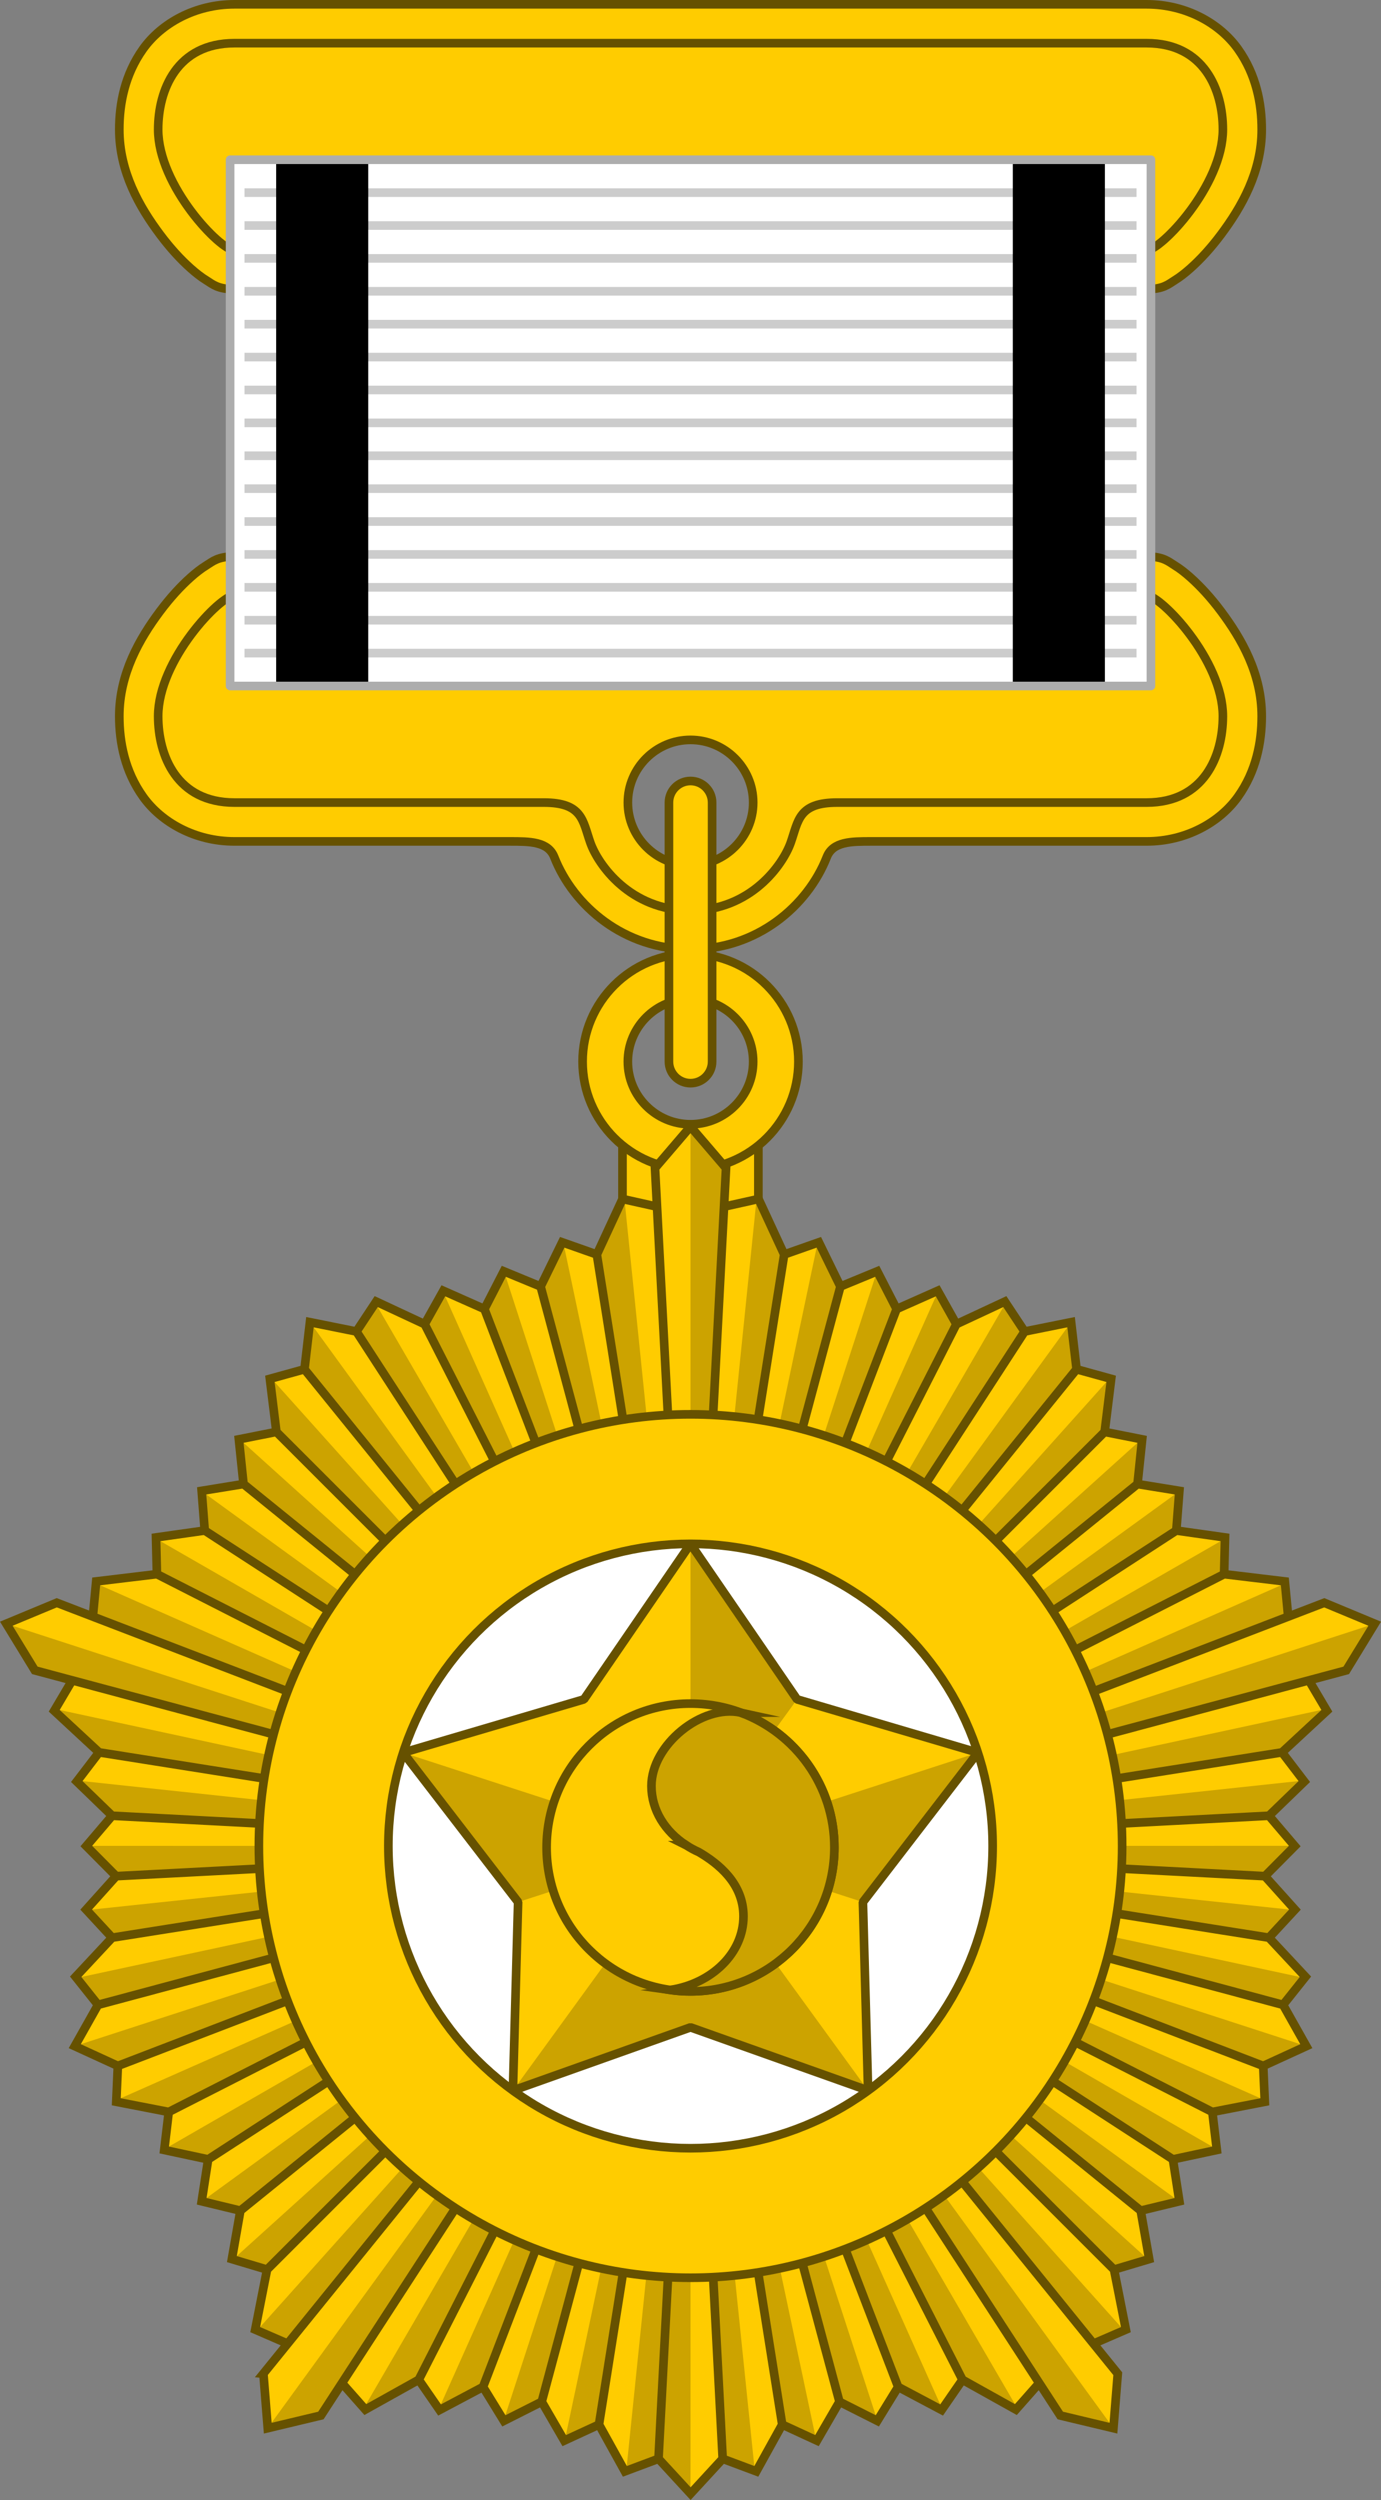 <?xml version="1.0" encoding="UTF-8"?>
<svg id="_레이어_2" data-name="레이어 2" xmlns="http://www.w3.org/2000/svg" viewBox="0 0 959.83 1737.29">
  <rect x="0" y="0" width="959.83" height="1737.29" fill="#808080" stroke="none"/>
  <defs>
    <style>
      .cls-1 {
        stroke-width: 6px;
      }

      .cls-1, .cls-2, .cls-3, .cls-4, .cls-5, .cls-6, .cls-7 {
        stroke: #665100;
      }

      .cls-1, .cls-3, .cls-4, .cls-8, .cls-5, .cls-6 {
        stroke-miterlimit: 15.12;
      }

      .cls-1, .cls-9 {
        fill: #cca300;
      }

      .cls-10, .cls-3 {
        fill: #fff;
      }

      .cls-2, .cls-3, .cls-4, .cls-5, .cls-6, .cls-7, .cls-11 {
        stroke-width: 6px;
      }

      .cls-2, .cls-3, .cls-4, .cls-7, .cls-11 {
        stroke-linecap: square;
      }

      .cls-2, .cls-4, .cls-6, .cls-12 {
        fill: #fc0;
      }

      .cls-2, .cls-11 {
        stroke-linejoin: round;
      }

      .cls-8 {
        stroke: #000;
        stroke-width: 6px;
      }

      .cls-8, .cls-5, .cls-7, .cls-11 {
        fill: none;
      }

      .cls-13 {
        opacity: .2;
      }

      .cls-7 {
        stroke-linejoin: bevel;
      }

      .cls-14 {
        fill: #665100;
      }

      .cls-11 {
        stroke: #adadad;
      }
    </style>
  </defs>
  <g id="svg9885">
    <g id="layer1">
      <rect id="rect10394" class="cls-2" x="432.65" y="795.95" width="94.44" height="87.73"/>
      <path id="circle10392" class="cls-4" d="M479.92,662.72c-41.42,0-75,33.58-75,75h0c0,41.42,33.58,75,75,75s75-33.58,75-75h0c0-41.42-33.58-75-75-75Zm0,31.45c24.02,0,43.56,19.53,43.56,43.55s-19.54,43.56-43.56,43.56-43.55-19.54-43.55-43.56,19.53-43.55,43.55-43.55Z"/>
      <path id="path10379" class="cls-12" d="M183,1649.53l296.92-366.66-280.01,345.78-22.53-9.77,8.23-41.7,294.31-294.31-294.31,294.31-24.45-7.3,5.91-33.67,312.86-253.35-312.86,253.35-26.89-6.5,4.5-29.13,335.25-217.72-335.25,217.72-30.54-6.53,3.14-26.41,362.65-184.78-362.65,184.78-36.47-7.08,1.1-24.92,398.03-152.79-398.03,152.78-29.94-13.72,16.16-28.7,411.82-110.36-411.82,110.35-15.53-19.51,25.35-27.16,402-63.67-402,63.67-18.06-19.52,20.87-23.23,399.2-20.92-399.2,20.92-20.76-20.92,17.94-21.07,402.02,21.07-402.02-21.07-24.57-23.77,15.49-20.27,411.1,65.11-411.1-65.11-31.17-28.9,12.49-21.15,429.78,115.16L24.19,1160.75l-19.8-32.4,35.06-14.57,440.47,169.08-415.39-159.45,2.33-24.45,42.2-5.06,370.86,188.96-370.86-188.96-.62-25.51,33.85-4.79,337.63,219.26-337.63-219.26-2.13-27.59,29.09-4.72,310.66,251.57-310.66-251.57-3.23-31.06,26.08-5.18,287.8,287.8L192.11,995.06l-4.54-36.88,24.04-6.65,268.31,331.33L211.62,951.52l3.8-32.72,32.29,6.5,232.21,357.56-232.2-357.56,13.76-20.8,33.67,15.71,184.78,362.65-184.78-362.65,12.99-23.21,28.54,12.67,143.26,373.19-143.26-373.19,13.48-26.21,25.58,10.55,104.19,388.86-104.19-388.86,15.01-30.71,24.07,8.47,65.11,411.1-65.11-411.1,17.85-38.57,23.97,5.34,23.29,444.33-24.69-471.16,24.69-28.84,24.69,28.84-24.69,471.16,23.29-444.33,23.97-5.34,17.85,38.57-65.11,411.1,65.11-411.1,24.07-8.47,15.01,30.71-104.19,388.86,104.19-388.86,25.58-10.55,13.48,26.21-143.26,373.19,143.26-373.19,28.54-12.67,12.99,23.21-184.78,362.65,184.78-362.65,33.67-15.71,13.76,20.8-232.2,357.56,232.21-357.56,32.29-6.5,3.8,32.72-268.3,331.34,268.31-331.33,24.04,6.65-4.54,36.88-287.8,287.8,287.8-287.8,26.08,5.18-3.23,31.06-310.66,251.57,310.66-251.57,29.09,4.72-2.13,27.59-337.63,219.26,337.63-219.26,33.85,4.79-.62,25.51-370.86,188.96,370.86-188.96,42.2,5.06,2.33,24.45-415.39,159.45,440.47-169.08,35.06,14.57-19.8,32.4-455.73,122.11,429.78-115.16,12.49,21.15-31.17,28.9-411.1,65.11,411.1-65.11,15.49,20.27-24.57,23.77-402.02,21.07,402.02-21.07,17.94,21.07-20.76,20.92-399.2-20.92,399.2,20.92,20.87,23.23-18.06,19.52-402-63.67,402,63.67,25.35,27.16-15.53,19.51-411.82-110.35,411.82,110.36,16.15,28.7-29.94,13.72-398.03-152.78,398.03,152.79,1.1,24.92-36.47,7.08-362.65-184.78,362.65,184.78,3.14,26.41-30.54,6.53-335.25-217.72,335.25,217.72,4.5,29.13-26.89,6.5-312.86-253.35,312.86,253.35,5.91,33.67-24.45,7.3-294.31-294.31,294.31,294.31,8.23,41.7-22.53,9.77-280.01-345.78,296.92,366.66-3.02,37.85-36.93-8.82-256.96-395.69,242.33,373.16-16.26,18.41-37.11-20.71-188.96-370.86,188.96,370.86-14.49,21-30.2-16.02-144.27-375.83,144.27,375.83-14.49,23.57-26.31-13.28-103.46-386.12,103.46,386.12-15.64,27.02-24.15-11.14-63.67-402,63.67,402-18,32.5-23.36-8.74-22.31-425.76,22.3,425.76-22.3,24.23-22.3-24.23,22.3-425.76-22.31,425.76-23.36,8.74-18-32.5,63.67-402-63.67,402-24.15,11.14-15.64-27.02,103.46-386.12-103.46,386.12-26.31,13.28-14.49-23.57,144.27-375.83-144.27,375.83-30.2,16.02-14.49-21,188.96-370.86-188.96,370.86-37.11,20.71-16.26-18.41,242.33-373.16-256.96,395.69-36.93,8.82-3.02-37.85Z"/>
      <g id="g10656">
        <path id="path10647" class="cls-9" d="M479.92,1282.85l-45.56-446.21-19.56,35.12,65.11,411.1-87.65-415.86-16.54,27,104.19,388.85-128.37-395.57-14.89,22.38,143.25,373.2-170.51-382.01-14.27,19.35,184.78,362.66-217.38-374.56-14.83,16.99,232.2,357.57L218.02,922.39l-6.4,29.13,268.3,331.34L190.87,960.39l1.25,34.67,287.8,287.81L169.3,1002.65l-.04,28.65,310.66,251.57-336.55-244.33-1.08,25.06,337.63,219.25-368.41-211.86-2.45,22.91,370.85,188.96-410.29-181.22-5.09,21.76,415.39,159.46L8.77,1129.78l15.42,30.97,455.72,122.11-438.45-94.56,27.35,29.45,411.1,65.11-422.59-45.14,20.56,24.07,402.02,21.07-415.88-.15,16.69,21.07,399.19-20.92-416,44.12,14,19.55,402-63.67-423.39,90.99,11.57,19.36,411.82-110.34L56.16,1420.55l25.72,15.09,398.03-152.78-396.02,175.25,33.36,9.53,362.66-184.78-362.49,208.82,27.24,8.89,335.26-217.71-336.37,244.57,23.51,8.77,312.86-253.34-315.35,284.9,21.03,9.41,294.32-294.31-299.13,334.22,19.12,11.56,280.01-345.78-291.18,400.77,34.22-5.09,256.96-395.68-225.42,387.77,36.46-16.91,188.96-370.85-173.51,387.95,29.24-12.12,144.27-375.83-128.66,395.48,25.2-9.36,103.46-386.12-86.59,409.27,22.92-7.27,63.67-402-44.3,430.79,21.99-5.03,22.31-425.77Z"/>
        <path id="path10649" class="cls-9" d="M479.92,1282.85v-495.39s24.69,24.24,24.69,24.24l-24.69,471.16v445.57s-22.3-19.8-22.3-19.8l22.3-425.77Z"/>
        <path id="path10651" class="cls-9" d="M479.92,1282.85l45.56-446.21,19.56,35.12-65.11,411.1,87.65-415.86,16.54,27-104.19,388.85,128.37-395.57,14.89,22.38-143.25,373.2,170.51-382.01,14.27,19.35-184.78,362.66,217.38-374.56,14.83,16.99-232.2,357.57,261.9-360.47,6.4,29.13-268.3,331.34,289.05-322.48-1.25,34.67-287.8,287.81,310.62-280.22,.04,28.65-310.66,251.57,336.55-244.33,1.08,25.06-337.63,219.25,368.41-211.86,2.45,22.91-370.85,188.96,410.29-181.22,5.09,21.76-415.39,159.46,471.14-153.09-15.42,30.97-455.72,122.11,438.45-94.56-27.35,29.45-411.1,65.11,422.58-45.14-20.56,24.07-402.02,21.07,415.88-.15-16.69,21.07-399.19-20.92,416,44.12-14,19.55-402-63.67,423.39,90.99-11.57,19.36-411.82-110.34,423.75,137.68-25.72,15.09-398.03-152.78,396.02,175.25-33.36,9.53-362.66-184.78,362.49,208.82-27.24,8.89-335.26-217.71,336.37,244.57-23.51,8.77-312.86-253.34,315.35,284.9-21.03,9.41-294.32-294.31,299.13,334.22-19.12,11.56-280.01-345.78,291.18,400.77-34.22-5.09-256.96-395.68,225.42,387.77-36.46-16.91-188.96-370.85,173.51,387.95-29.24-12.12-144.27-375.83,128.66,395.48-25.2-9.36-103.46-386.12,86.59,409.27-22.92-7.27-63.67-402,44.3,430.79-21.99-5.03-22.31-425.77Z"/>
      </g>
      <path id="path10361" class="cls-5" d="M183,1649.53l296.92-366.66-280.01,345.78-22.53-9.77,8.23-41.7,294.31-294.31-294.31,294.31-24.45-7.3,5.91-33.67,312.86-253.35-312.86,253.35-26.89-6.5,4.5-29.13,335.25-217.72-335.25,217.72-30.54-6.53,3.14-26.41,362.65-184.78-362.65,184.78-36.47-7.08,1.1-24.92,398.03-152.79-398.03,152.78-29.94-13.72,16.16-28.7,411.82-110.36-411.82,110.35-15.53-19.51,25.35-27.16,402-63.67-402,63.67-18.06-19.52,20.87-23.23,399.2-20.92-399.2,20.92-20.76-20.92,17.94-21.07,402.02,21.07-402.02-21.07-24.57-23.77,15.49-20.27,411.1,65.11-411.1-65.11-31.17-28.9,12.49-21.15,429.78,115.16L24.19,1160.75l-19.8-32.4,35.06-14.57,440.47,169.08-415.39-159.45,2.33-24.45,42.2-5.06,370.86,188.96-370.86-188.96-.62-25.51,33.85-4.79,337.63,219.26-337.63-219.26-2.13-27.59,29.09-4.72,310.66,251.57-310.66-251.57-3.23-31.06,26.08-5.18,287.8,287.8L192.11,995.06l-4.54-36.88,24.04-6.65,268.31,331.33L211.62,951.52l3.8-32.72,32.29,6.5,232.21,357.56-232.2-357.56,13.76-20.8,33.67,15.71,184.78,362.65-184.78-362.65,12.99-23.21,28.54,12.67,143.26,373.19-143.26-373.19,13.48-26.21,25.58,10.55,104.19,388.86-104.19-388.86,15.01-30.71,24.07,8.47,65.11,411.1-65.11-411.1,17.85-38.57,23.97,5.34,23.29,444.33-24.69-471.16,24.69-28.84,24.69,28.84-24.69,471.16,23.29-444.33,23.97-5.34,17.85,38.57-65.11,411.1,65.11-411.1,24.07-8.47,15.01,30.71-104.19,388.86,104.19-388.86,25.58-10.55,13.48,26.21-143.26,373.19,143.26-373.19,28.54-12.67,12.99,23.21-184.78,362.65,184.78-362.65,33.67-15.71,13.76,20.8-232.2,357.56,232.21-357.56,32.29-6.5,3.8,32.72-268.3,331.34,268.31-331.33,24.04,6.65-4.54,36.88-287.8,287.8,287.8-287.8,26.08,5.18-3.23,31.06-310.66,251.57,310.66-251.57,29.09,4.72-2.13,27.59-337.63,219.26,337.63-219.26,33.85,4.79-.62,25.51-370.86,188.96,370.86-188.96,42.2,5.06,2.33,24.45-415.39,159.45,440.47-169.08,35.06,14.57-19.8,32.4-455.73,122.11,429.78-115.16,12.49,21.15-31.17,28.9-411.1,65.11,411.1-65.11,15.49,20.27-24.57,23.77-402.02,21.07,402.02-21.07,17.94,21.07-20.76,20.92-399.2-20.92,399.2,20.92,20.87,23.23-18.06,19.52-402-63.67,402,63.67,25.35,27.16-15.53,19.51-411.82-110.35,411.82,110.36,16.15,28.7-29.94,13.72-398.03-152.78,398.03,152.79,1.1,24.92-36.47,7.08-362.65-184.78,362.65,184.78,3.14,26.41-30.54,6.53-335.25-217.72,335.25,217.72,4.5,29.13-26.89,6.5-312.86-253.35,312.86,253.35,5.91,33.67-24.45,7.3-294.31-294.31,294.31,294.31,8.23,41.7-22.53,9.77-280.01-345.78,296.92,366.66-3.02,37.85-36.93-8.82-256.96-395.69,242.33,373.16-16.26,18.41-37.11-20.71-188.96-370.86,188.96,370.86-14.49,21-30.2-16.02-144.27-375.83,144.27,375.83-14.49,23.57-26.31-13.28-103.46-386.12,103.46,386.12-15.64,27.02-24.15-11.14-63.67-402,63.67,402-18,32.5-23.36-8.74-22.31-425.76,22.3,425.76-22.3,24.23-22.3-24.23,22.3-425.76-22.31,425.76-23.36,8.74-18-32.5,63.67-402-63.67,402-24.15,11.14-15.64-27.02,103.46-386.12-103.46,386.12-26.31,13.28-14.49-23.57,144.27-375.83-144.27,375.83-30.2,16.02-14.49-21,188.96-370.86-188.96,370.86-37.11,20.71-16.26-18.41,242.33-373.16-256.96,395.69-36.93,8.82-3.02-37.85Z"/>
      <circle id="circle10367" class="cls-4" cx="479.92" cy="1282.85" r="300"/>
      <circle id="circle10369" class="cls-3" cx="479.92" cy="1282.85" r="210"/>
      <path id="path10371" class="cls-12" d="M479.92,1072.85l74.06,108.06,125.66,37.04-79.89,103.83,3.6,130.96-123.43-43.89-123.43,43.89,3.6-130.96-79.89-103.83,125.66-37.04,74.06-108.06Z"/>
      <path id="path10375" class="cls-9" d="M479.92,1282.87v-210.01s74.06,108.06,74.06,108.06l-74.06,101.94,199.72-64.89-79.89,103.83-119.83-38.92,123.43,169.88-123.43-43.89-123.43,43.89,123.43-169.88-119.83,38.92-79.89-103.83,199.72,64.9Z"/>
      <path id="path10373" class="cls-7" d="M479.92,1072.85l74.06,108.06,125.66,37.04-79.89,103.83,3.6,130.96-123.43-43.89-123.43,43.89,3.6-130.96-79.89-103.83,125.66-37.04,74.06-108.06Z"/>
      <path id="path11260" class="cls-6" d="M162.93,386.71c-11.56,0-15.17,3.51-19.24,6.02-4.07,2.51-7.53,5.26-11.09,8.42-7.12,6.32-14.41,14.29-21.47,23.75-14.12,18.91-28.21,43.31-28.21,72.81,0,17.99,3.81,38.15,16.52,55.97s36.16,31.03,63.48,31.03h191.63c13.5,0,26.39,0,30.67,10.88,13.38,34.1,48.52,64.12,94.71,64.12s81.32-30.02,94.71-64.12c4.27-10.88,17.16-10.88,30.66-10.88h191.63c27.32,0,50.77-13.21,63.48-31.03s16.52-37.98,16.52-55.97c0-29.5-14.09-53.9-28.21-72.81-7.06-9.46-14.35-17.42-21.47-23.75-3.56-3.16-7.01-5.91-11.09-8.42-4.07-2.51-7.69-6.02-19.25-6.02H162.93Zm316.99,121c27.58,0,50,22.42,50,50s-22.43,50-50,50-50-22.43-50-50,22.42-50,50-50Z"/>
      <path id="path10939" class="cls-6" d="M162.93,201c-11.56,0-15.17-3.51-19.24-6.02s-7.53-5.26-11.09-8.42c-7.12-6.32-14.41-14.29-21.47-23.75-14.12-18.91-28.21-43.31-28.21-72.81,0-17.99,3.81-38.15,16.52-55.97S135.61,3,162.93,3H796.93c27.32,0,50.77,13.21,63.48,31.03s16.52,37.98,16.52,55.97c0,29.5-14.08,53.9-28.2,72.81-7.06,9.46-14.35,17.42-21.47,23.75-3.56,3.16-7.02,5.91-11.09,8.42s-7.68,6.02-19.24,6.02H162.93Z"/>
      <path id="path10937" class="cls-6" d="M162.93,30c-40,0-53,32.55-53,60,0,39.1,43.23,84,53,84H796.93c9.77,0,53-44.9,53-84,0-27.45-13-60-53-60H162.93Z"/>
      <path id="path10949" class="cls-6" d="M162.93,413.72c-9.77,0-53,44.9-53,84,0,27.45,13,60,53,60h215c27,0,27,12.6,32.37,27.85,5.35,15.21,27.66,47.15,69.63,47.15s64.29-31.94,69.64-47.15c5.36-15.26,5.36-27.85,32.36-27.85h215c40,0,53-32.55,53-60,0-39.1-43.23-84-53-84H162.93Zm317,100.44c24.02,0,43.56,19.53,43.56,43.55s-19.54,43.56-43.56,43.56-43.55-19.54-43.55-43.56,19.53-43.55,43.55-43.55Z"/>
      <path id="path10933" class="cls-14" d="M172.01,438.71c.08-.05-.01,.46-1.25,.99,.35-.26,1.19-.95,1.25-.99Z"/>
      <path id="path10931" class="cls-14" d="M787.85,438.71c.06,.03,.9,.73,1.25,.99-1.23-.53-1.33-1.04-1.25-.99Z"/>
      <path id="rect11383" class="cls-2" d="M479.93,542.72h0c8.28,0,15,6.72,15,15v180c0,8.28-6.72,15-15,15h0c-8.28,0-15-6.72-15-15v-180c0-8.28,6.72-15,15-15Z"/>
      <rect id="rect11397" class="cls-10" x="159.93" y="111" width="640" height="365.71"/>
      <g id="g11483">
        <rect id="rect11477" x="191.93" y="111" width="64" height="365.71"/>
        <rect id="rect11479" x="703.93" y="111" width="64" height="365.71"/>
      </g>
      <rect id="rect11393" class="cls-11" x="159.93" y="111" width="640" height="365.71"/>
      <g id="g11615" class="cls-13">
        <path id="path11570" class="cls-8" d="M169.93,431H789.93"/>
        <path id="path11572" class="cls-8" d="M169.93,408.14H789.93"/>
        <path id="path11574" class="cls-8" d="M169.93,385.29H789.93"/>
        <path id="path11576" class="cls-8" d="M169.93,362.43H789.93"/>
        <path id="path11578" class="cls-8" d="M169.93,339.57H789.93"/>
        <path id="path11580" class="cls-8" d="M169.93,316.72H789.93"/>
        <path id="path11582" class="cls-8" d="M169.93,293.86H789.93"/>
        <path id="path11584" class="cls-8" d="M169.93,271H789.93"/>
        <path id="path11586" class="cls-8" d="M169.93,453.86H789.93"/>
        <path id="path11588" class="cls-8" d="M169.93,248.15H789.93"/>
        <path id="path11590" class="cls-8" d="M169.93,225.29H789.93"/>
        <path id="path11592" class="cls-8" d="M169.93,202.43H789.93"/>
        <path id="path11594" class="cls-8" d="M169.93,179.57H789.93"/>
        <path id="path11596" class="cls-8" d="M169.93,156.72H789.93"/>
        <path id="path11598" class="cls-8" d="M169.93,133.86H789.93"/>
      </g>
    </g>
    <g>
      <circle class="cls-6" cx="479.91" cy="1283.85" r="100"/>
      <path class="cls-1" d="M514.79,1190.11c-26.86-5.93-62.02,22.27-62.02,51,0,16.76,9.47,31.67,24.15,41.18h-.01s.06,.03,.08,.05c2.73,1.76,5.63,3.34,8.69,4.71,13.33,7.81,31.06,21.63,31.06,44.65,0,25.55-21.96,46.78-50.91,51.17,4.6,.65,9.3,.99,14.08,.99,55.23,0,100-44.77,100-100,0-42.96-27.09-79.59-65.13-93.75h0Z"/>
    </g>
  </g>
</svg>